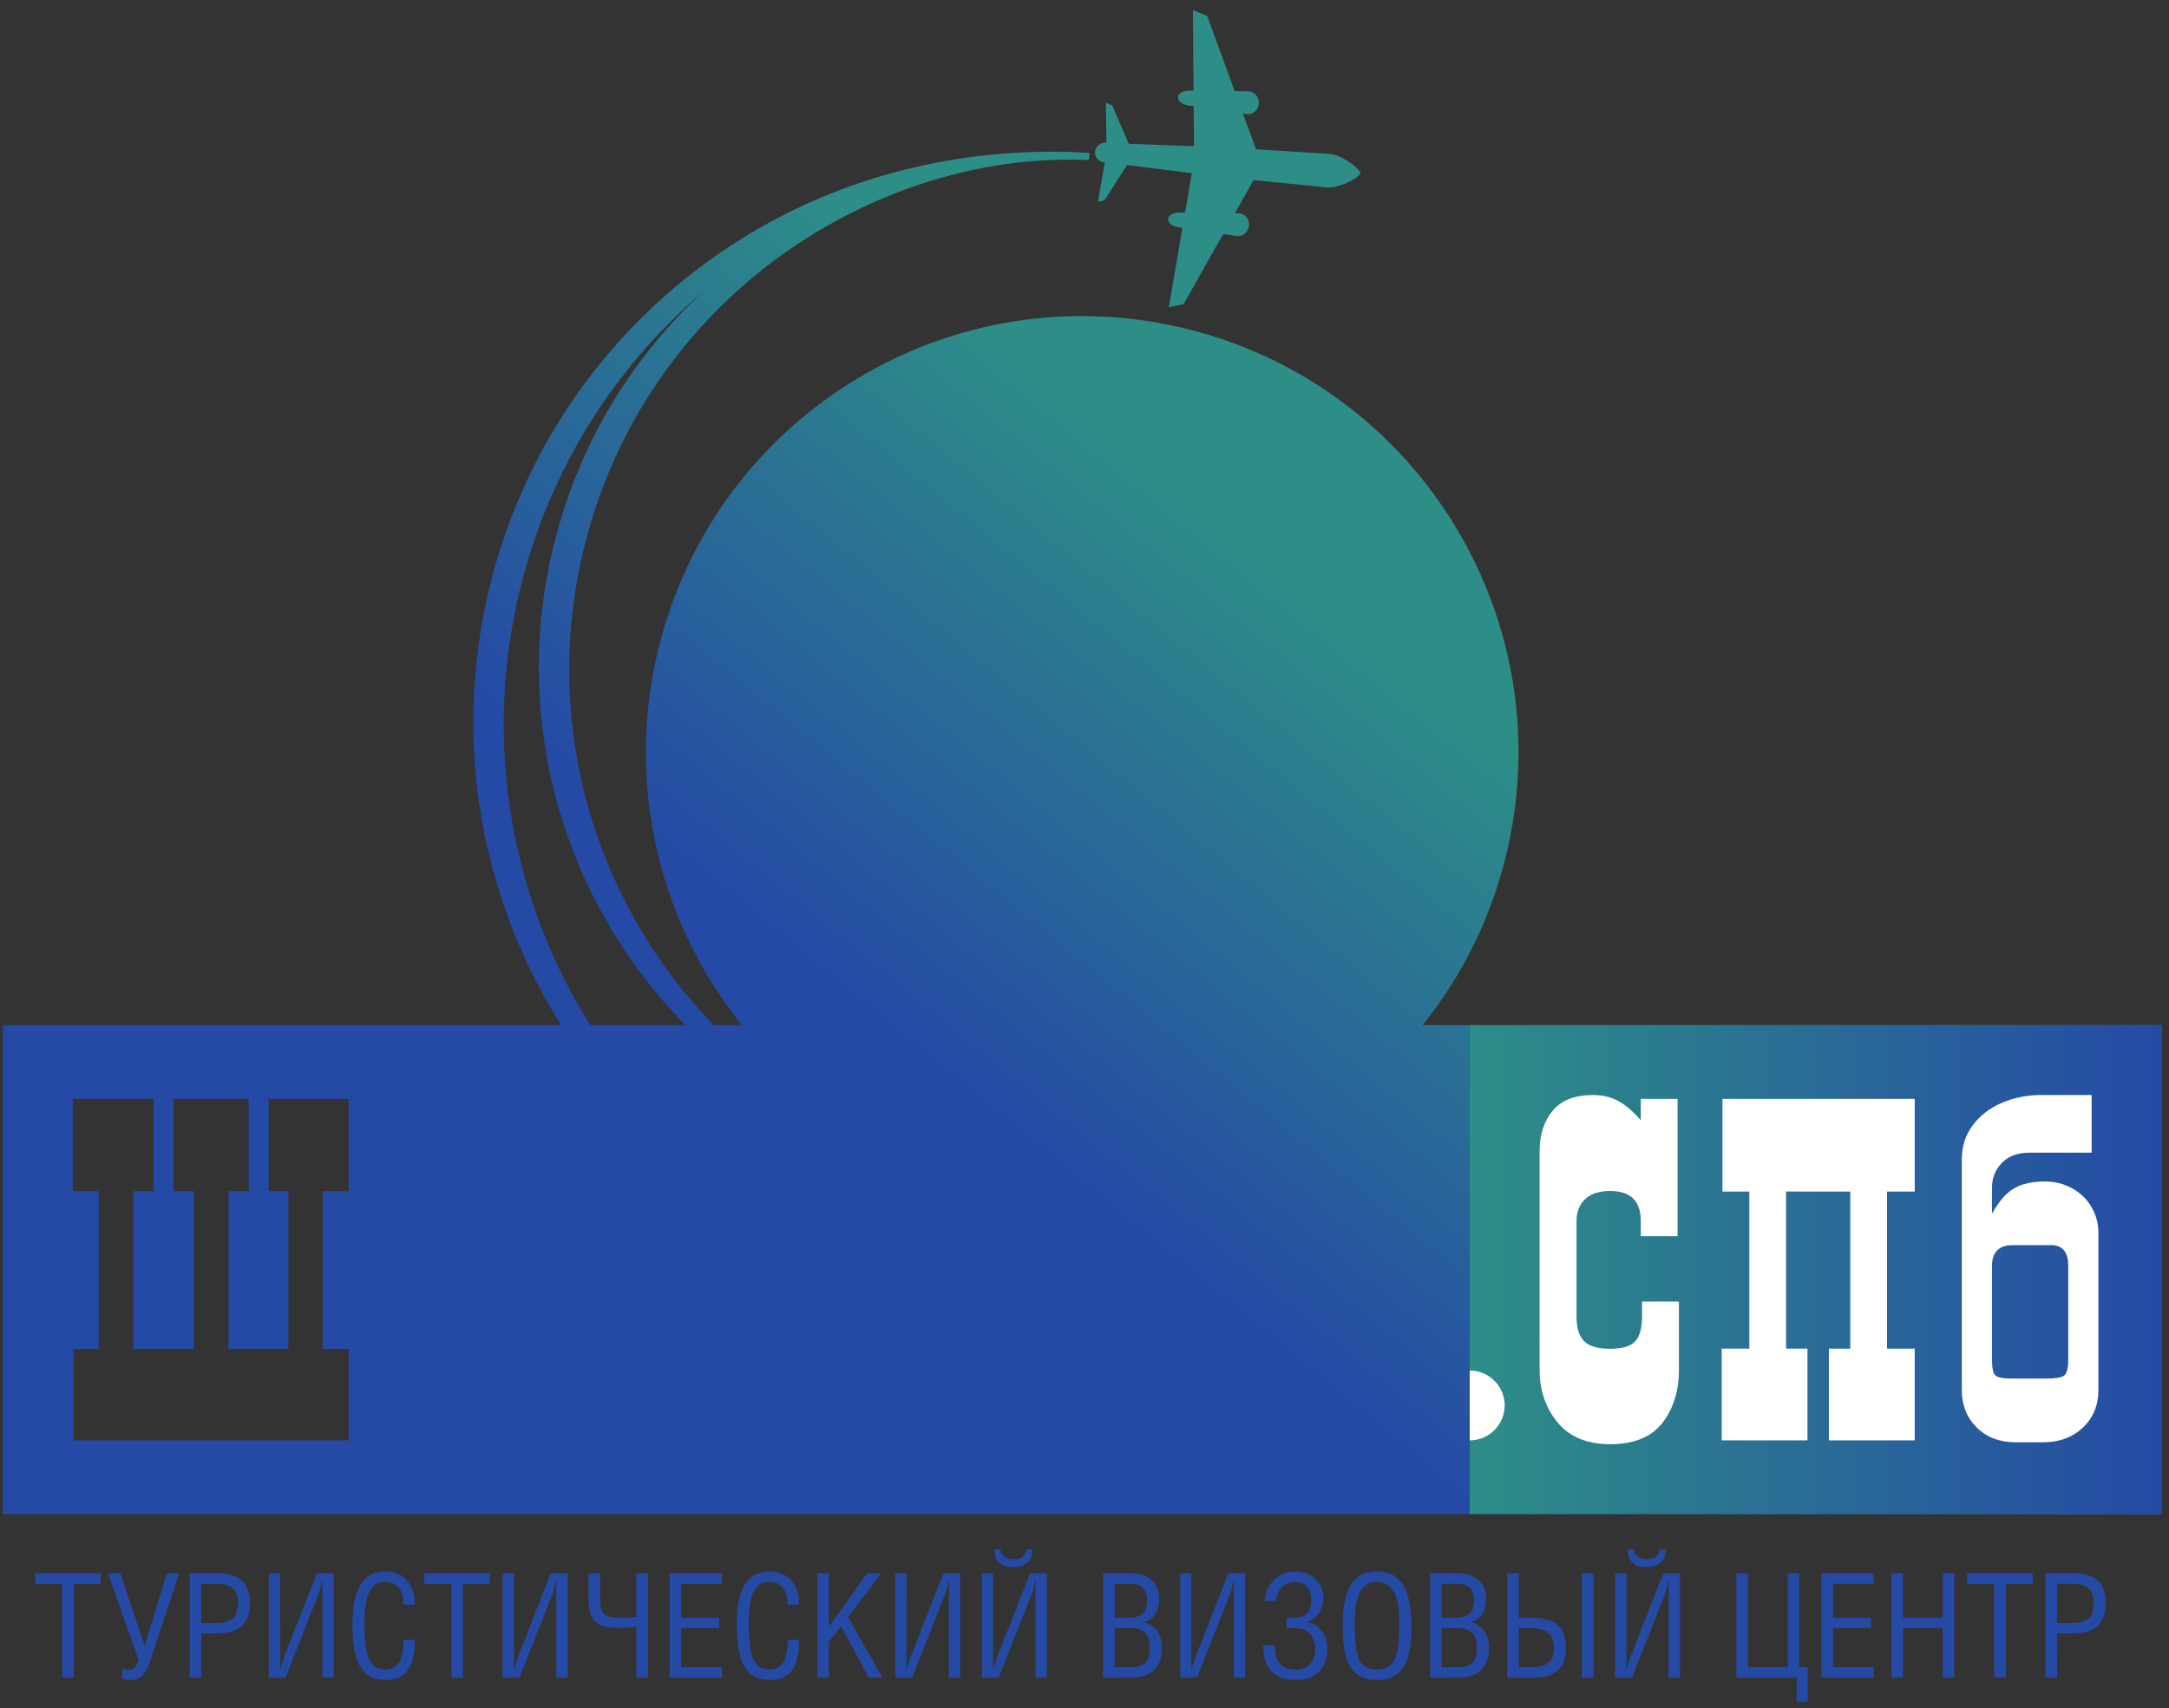 <?xml version="1.0" encoding="UTF-8"?> <svg xmlns="http://www.w3.org/2000/svg" height="326.667" width="414.667" xml:space="preserve"><rect width="100%" height="100%" fill="#333333" stroke="none"/><defs><linearGradient id="b" spreadMethod="pad" gradientTransform="matrix(10 0 0 10 -570 -900)" gradientUnits="userSpaceOnUse" y2="311.857" x2="291.321" y1="119.888" x1="133.792"><stop offset="0" style="stop-opacity:1;stop-color:#254aa5"></stop><stop offset=".341" style="stop-opacity:1;stop-color:#254aa5"></stop><stop offset=".69" style="stop-opacity:1;stop-color:#2d8d87"></stop><stop offset="1" style="stop-opacity:1;stop-color:#2d8d87"></stop></linearGradient><linearGradient id="d" spreadMethod="pad" gradientTransform="matrix(10 0 0 10 -570 -900)" gradientUnits="userSpaceOnUse" y2="153.084" x2="268.266" y1="153.084" x1="367.7"><stop offset="0" style="stop-opacity:1;stop-color:#254aa5"></stop><stop offset="1" style="stop-opacity:1;stop-color:#2d8d87"></stop></linearGradient><clipPath id="a"><path style="clip-rule:evenodd" d="m1195.88 1017.5-6.91 1.56c.66 2.94 1.76 5.15 4.78 5.09 3.45-.77 2.79-3.71 2.13-6.65zm916.78-632.152c-27.72 0-50.2 22.476-50.2 50.203 0 27.726 22.48 50.203 50.2 50.203 27.73 0 50.2-22.477 50.2-50.203 0-27.727-22.47-50.203-50.2-50.203zm-2007.129.004h395.684v131.433h-37.203v226.613h37.203v132.93H386.277v-132.93h28.211v-226.5h-85.859v226.5h28.824v132.93H249.539v-132.93h29.074v-226.5h-86.976v226.5h29.078v132.93H104.543v-132.93h37.453V516.785h-36.465zm545.852 357.703v-91.844h73.051v-44.195h-73.051v-89.774h58.023c19.461 0 29.196 8.981 29.196 26.821v36.136h50.261V385.352H564.535v131.89h37.328v225.813h-37.328v133.273h224.328V676.645H739.34v39.363c0 9.781-1.969 16.801-6.035 20.945-3.942 4.027-11.086 6.102-21.313 6.102zm289.496-91.844h86.601v91.844h-28.703v133.273h115.433V743.055H1077V517.242h37.21v-131.89H998.777v131.89h28.703v89.774h-86.601v-89.774h28.949v-131.89H853.785v131.89h37.445v225.813h-36.585v133.273h115.183V743.055h-28.949zm319.671 91.844V517.242h37.33v-131.89H1173.7v131.89h37.34v225.813h-37.34v133.273h223.6v-199.91h-49.53v39.477c0 9.894-1.97 16.914-5.91 21.058-4.06 4.027-11.21 6.102-21.56 6.102zm288.88 0v-91.844h73.05v-44.195h-73.05v-89.774h58.03c19.46 0 29.19 8.981 29.19 26.821v36.136h50.27V385.352h-224.33v131.89h37.32v225.813h-37.32v133.273h224.33V676.645h-49.53v39.363c0 9.781-1.97 16.801-6.03 20.945-3.95 4.027-11.09 6.102-21.32 6.102zm289.5-91.844h86.6v91.844h-28.7v133.273h115.43V743.055h-37.21V517.242h37.21v-131.89h-115.43v131.89h28.7v89.774h-86.6v-89.774h28.95v-131.89h-116.04v131.89h37.45v225.813h-36.59v133.273h115.18V743.055h-28.95zM985.363 982.258A736.017 736.017 0 0 0 875.945 1125c-95.226 162-128.648 360.36-77.687 556.69 36.75 141.58 112.375 262.75 212.462 355.05-123.2-105.01-216.517-247.58-260.275-416.16-56.699-218.44-19.468-439.21 86.555-619.57a820.036 820.036 0 0 1 11.371-18.752zM1565.69 2230.49l-.35-4.48c-133.79 5.79-267.41-30.53-385.01-99.67-161.89-95.16-287.471-252.08-338.377-448.2-50.91-196.13-17.484-394.38 77.723-556.33 29.656-50.45 65.262-97.36 106.124-139.552h40.59C951.324 1125.93 900.25 1318.69 943.809 1512.23c76.041 337.86 411.571 550.12 749.441 474.08 337.86-76.04 550.12-411.57 474.08-749.44-21.69-96.35-64.5-182.46-122.43-254.612H3107v-702.84H4.137v702.84h802.515a838.014 838.014 0 0 0-13.379 21.942c-106.05 180.4-143.269 401.3-86.523 619.93 56.754 218.65 196.762 393.59 377.23 499.68 139.63 82.08 306.55 123.24 482.18 112.56l-.35-4.42zm402.9-1248.232h-58.63c1.88 3.406 2.91 6.113.2 20.082-.18 1.89 3.93 12.07 4.41 16.9.21 3.65-.86 14.99.82 17.09 5.79 4.24 14.21-1.35 19.95 5.37 5.04 6.27 4.59 15.01 12.42 17.57l6.24-4.49 3.93 12.07 16.82-3.17c7.7 1.97 6.18 14.03 11.27 17.82 4.11 2.16 16.59 1.2 21.15 2.64l3.26 9.14 33.3-10.58c-2.69-9.26-6.06-5.42-7.82-10.57-2.3-7.51-1.9-5.75-5.92-12.86-13.79-20.96-29.61-40.22-45.3-58.9-3.61-4.073-9.73-11.366-16.1-18.112zm-336.5 103.632-15.49 1.02c-2.97 5.61-.64 18.65.5 26.42.75 6 9.78 5.82 8.47 21.53-.58 8.15 9.33 14.56 14.02 16.59 5.97 2.35 6.46-.84 9.2 5.95 2.07 3.85 4.01 7.11 6.53 10.25 10.04 15.01 4.7-5.99 6.52-11.34 2.27-6.06-6.39-17.68-8.55-24.6-2.88-7.37.14-7.44-4.24-10.76-4.25-2.75-3-7.97-4.77-13.13-3.05-5.48-8.88-15.27-12.19-21.93zm325.52 35.93c-7.17.39-44.45 17.41-44.24 21.07-.23 4.36 4.55 9.46 6.85 8.94 1.28.33 8.11-4.29 9.57-5.85 7.53-4.16 14.61-7.61 23.82-9.68zm71.76 23.34c.17 6.13 8.57 8.55 9.73 8.29 1.59-.97 3.33-9.38 10.85-5.52 6.94 3.99.16 6.13 14.42 2.3 6.33-1.42 7.26-5.33 10.76-8.59l-17.66-35.5c1.39 16.95 2.59 14.22-7.51 25.75-3.5 3.25-6.42 6.38-8.64 9.96-6.16 7.56-5.49 2.47-11.95 3.31zm-46.73-6.14c-12.09 10.74-.35 33.39 10.84 40.12 3.06-2.53 15.68-10.93 11.48-16.15l-.26-1.18c-2.31.52-7.48 1.69-8.95 3.25l3.88-23.08c-10.71-1.91-5.72 6.84-11.78 9.44zm44.14 21.52c.62 5.42 4.73 7.58 9.47 7.13 5.44.01 8.63-1.94 12.26-4.61-2.69-9.27-14.6-8.44-21.73-2.52zm-84.74-3.13c3.57 15.85-14.19 22.93 5.36 34.57 4.95 3.21 11.23 4.26 16.76 7.33 7.39 3.28 9.68 10.78 14.32 15.29l13.16-14.07-.39-1.76-8.31-7.38c.09-4.96-2.37-18.59-4.76-21.14-5.62-6.14-5.21-12.4-11.71-17.11l2.92-3.12c-1.85-.2-7.96-3.14-9.06-5.36zm-56.33 69.43c4.74-.45 3.32-1.36 6.07-2.6 4.91-2.34.57-.13 3.98 1.57.57-.13 4.96-4.81 5.45-8.01.54-5.67 4.57-14.6 7.1-19.49 4.74-8.47 8.46-8.07 8.39-19.16 0-8.02 3.02-16.1-2.72-22.83-6.02.12-7.09 3.45-9.3 7.03-3.68 5.15-3.82 4.56-7.63 9.12 9.04 29.42-17.02 29.12-11.34 54.37zm-51.58 23.33c-3.85-.98-3.68-2.87-6.37-4.12-2.83-1.83-6.02.12-5.94 3.19.09 3.06 2.47 5.61 4.15 7.7 1.37 3.4 1.9 5.74 2.69 9.27 2.66-4.3 5.77-9.32 5.47-16.04zm192.08-14.24c.93 4.11 1.58 15.07 6.32 14.62 6.46-.84 3.77-10.1 4.4-12.71 3.68-5.14 8.68-4.42 5.98-13.68l-.18 1.89c-4.55-1.44-17.83-4.01-20.79-6.42l1.67 10.1-9.03.19c-.14 7.43 7.12 10.12 11.63 6.01zm-847.99 229.71c6.33-1.43 13.77-.63 11.34-8.72-3.4-1.7-8.9.77-13.18.5zm50.07-11.26 10.93-2.47c-.74-6-3.13-8.55-9.46-7.12l-3.32 1.36zm787.59-194.53c-3.19 1.95-6.47 8.86-7.98 12.9-3.82 12.58 25.21 15.3 17.92-.95-2.73-6.78-7.03-7.05-9.94-11.95zm-801.69 220.53 6.77-2.15c.49-3.19-.3-6.71-4.91-5.68-3.32 1.36-3.23 4.43-1.86 7.83zm-50.16 16.22c2.04-1.69 24.74-5.57 26.34-6.55 4.83-5.4.04-2.48 8.2-9.25 4.07-3.38 3.32-9.38 4.65-11.53 12.09-2.72 21.16-5.38 20.12-18.1l-14.34.76-10.72 6.12-.4 6.25 5.26 1.9c-7.31 7.82-13.09-4.45-22.06 14.84-7.01 14.53-16.11 3.62-24.04 6.02zm50.16-16.22c-3.72-.41-2.7-1.25-7.3-.21l2.38 10.56c4.47-1.62 6.24-4.48 4.92-10.35zm-25.39 24.21c4.34-2.21 6.83-4.61 5.06-9.77l-7.04.97zm822.61-205.48c-.62 2.6-.09 4.95-.85 6.97.09 3.07-1.51 4.04-1.69 5.93-.49 3.2 5.88 7.32 8.32 7.39 8.01.66 4.56-6.58 2.8-11.74-1.77-5.15-3.27-9.13-8.58-8.55zm-809.5 201.92c9.43 1.58 5.5-10.49 4.66-11.54-2.83-1.83-9.08 2.66-4.66 11.54zm411.66-19.24c7.61-1.09 9.07-2.65 7.48-9.7-5.35 3.05-9.96 4.09-10.01 6.57-.04 2.48 1.16-.26 2.53 3.13zm458.01-122.2c-3.24 4.43-9.29-.99-8.42 5.6.49 4.82 3.89 6.52 7.61 6.92 13.28 2.57 8.63-1.94 19.95 5.38 5.66 3.66 14.69 3.48 15.97 11.83.92 4.11 2.98 24 6.44 23.23l2.87-.65c3.46-.77-.69-16.5-.91-20.15-.88-6.59-1.31-13.9-2.18-20.48-2.07-11.88-22.35-7.93-28.23-15.24-15.89 7.27-16.32-8.05-20.88-9.49l-5.41 13.55c3.27 1.12 9.47-.89 13.19-.5zm35.92 54.84c-4.38 4.69 3.22 11.62 5.68 25.25 9.08-2.66 8.24-3.7 9.4-11.98.22-4.38 2.4-13.5-.69-16.5-4.47 1.62-.36 3.78-3.28 6.9-4.52 4.1-7.39-3.27-11.11-3.67zm-612.26 210.59c-.79 4.49.65 10.95 2.29 15.52 1.63 4.57 2.25 1.96 5.84 1.77 1.86.2 2.12 1.37 3.23 3.59.83 1.05.13.59.83 1.05l8.06-1.81c-.79-3.53-2.03-6.34-2.82-9.86-.79-3.52-1.01-7.17-1.67-10.11-3.14-.53-12.75-.21-15.76-.15zm24.28 19.21c1.41 8.93 5.61 14.16 7.32 21.79 2.52 11.16 15.31 8.89 17.66 5.9l-8.18-6.79 5.58-7.43c-5.96-10.38-1.98-8.81.19-17.94 2.89-8.67-3.66-10.89 5.2-17.21l-1.02.85-11.92-20.76-28.6 4.59-.75 2.02 10.13 2.04.07 19.1c6.59-.25 10.36-2.32 12.47 7.07zm-270.32 128.7c12.39-4.03 7.72 15.53 16.18 7.45 6.69-5.2 7.04-.96 7.58-6.63.71-7.57-.8-3.53 3.46-8.8-3.13-8.55-8.5 2.53-13.81 3.1l-2.47-5.6c-7.48 1.68-11.38 3.17-10.94 10.48zm264.16-37.87c-1.15.26-15.84-3.22-7.08 3.45 2.25 1.96 4.55 1.44 6.1 2.94 3.93 4.05.17 6.14 4.33 5.82 4.03-.91 1.47-9.59 8.06-9.84 7.04-.97 11.52-2.59 17.53-2.71l.43-22.31c-3.02.07-9.56-2.16-12.7-2.69l-14.39 3.24-9.39 11.99-1.86-.2zm-246.38 81.98-6.1-10.97 1.47-1.56 13.48 14.24-.89 1.43-9.2 2.07c-8.17 14.8 9.34 36.15 19.03 38.91 6.77-2.15 5.71-6.84 4.84-13.43 4.69 2.03 18.89 8.7 15.45-6.57l18.37-1.66 5.1-12.25 13.99-5 5.33-16.62-6.76-5.88 19.84-19.28c-1.54-1.5-6.27-9.07-6.09-10.97l.31-1.3-5.31.58-2.3-7.5-11.83 11.91c-4.5-3.92 3.78-10.1 1.09-19.36-3.27-9.14-6.9-6.47-6.67-18.86-10.67 3.64-15.72 13.41-19.13 19.73-9.62 16.35-14.57 5.13-24.67 16.65 1.93 11.29 16.01 9.35 22.95 13.34 2.83 1.83 8.05 6.21 6.93 12.02-1.42 7.1-6.01.11-4.26 13.29l-30.02 11.7-.84-1.05 8.02-7.36-6.88-22.51-30.05-1.87.46-8.74c-6.55-2.23-6.46.84-12.65-5.17-3.81-3.46-5.31-7.45-10.13-10.06-4.69-2.03-7.34-5.75-11.45-7.91-2.96-2.42-3.28-1.12-5.22-4.38-3.71-8.42-2.26-1.96-4.91-5.68l4.58-14.6-1.99-.79c6.95-4.03 11.07-9.89 14.62-15.63 4.3-7.75 4.6-1.03 8.1-4.29 7-6.51.58-.12 7.75-.51l1.84-29.41c2.39 2.55 12.37 20.05 14.71 25.07l1.6-.98c-1.02.85-10.8 3.05-5.14 6.71 2.83 1.84 6.06-2.59 9.38-3.96l13.4 48.8c13.85 2.44 8.28 1.84 14.71-4.54l1.54 1.5 15.99-12.23-3.74-21.98c.89-1.44 12.09-2.72 14.39-3.24 1.55 1.5 2.43 8.09 2.38 10.57 6.2-2.02 10.07-25.1 9.67-26.86-.87-6.59-6.18-6.01-2.02-14.35 3.73-7.62 2.18-9.12 4.13-13.88l8.33-.64c1.51-4.04-3.48-20.81-5.24-25.96-2.51-11.16 3.42-14.35 7.1-19.49l-1.15.26-2.15-14.95-13.68 3.7 1.4 8.94-15.18-.29-.88 1.44 24.57 25.92c-4.07 3.39-11.59-.47-14.42-2.3-11.1-3.67-9.92 1.61-14.21 1.35l.63-10.63c-5.53-3.08-12.17-.35-13.89-7.98-1.98-8.81 8.73-6.9 10.86-13.55l-22.65-6.62 5.31 7.44c-4.88-.13-16.87-2.37-21.42-3.81-16.11-4.4-5.7-9.21-6.85-16.97l-19.82-4.79-11.61-22.06.88-1.44-8.58-.53-3.22-11.62c-12.78-5.75-17.48.24-27.91-16.54-5.96-10.38.5-11.22.46-16.76-.13-.59-4.23-18.79-4.89-21.73-9.96 4.1-9.79 10.23-8.43 21.64 1.54 9.53-14 13.02-22.01 12.36l-2.03-6.33c-9.65 2.79-11.07 9.89-19.13 11.71-5.89.7-12.52-4.59-19.82-4.8-.47-12.84-4.89-21.72-7.66-34.05-5.47-21.59 7.06-25.03 11.04-23.46l1.02-.85 9.01 15.86 20.14-4.53-12.67-26.76c7.84-5.46 20.59-5.25 19.36-16.07-1.5-12.01-8.39-18.48-7.72-31.58 6.47-.84 10.09 4.51 13.81 4.91 8.98 2.3 6.34-9.45 7.09-11.47l29.85 19.81 6.65-10.75c2.57.66 4.65 4.51 6.9 6.47 4.57-6.58 7.59-14.66 12.02-21.83l5.66 3.66 22.86-19.33c-1.01-7.17 1.25-13.24 3.34-17.41 5.89-8.73 6.59-.25 15-5.84 14.66-10.09 3.75-31.69 4.95-34.43l9.26-4.55c2.71-6.78 14.31-14.32 22.5-15.55 13.23-2.98 14.97-11.39 19.54-17.97l8.14 1.26c6.2-10.04-2.45-29.68-7.49-35.95-4.33-5.81-1.85-8.22-10.03-15.02-3.09-3-3.09-3-5.17-6.86-3.36-4.17-5.84-1.76-7.52-3.85l-17.96-50.25c-4.47 1.62-25.18-1.74-30.83-13.42-4.55-9.46.94-11.93-8.96-18.34-5.09-3.79-8.63-6.08-10.61-14.89-16.64-6.74-2.46-13.63-28.94-7.67l-.15-22.18c-2.26-1.96-19.25-4.91-23.8-6.36l-.18 1.89c-7.02-15.07-4.82-10.64-15.21-13.85 5.22-3.64 1.12-13.82-2.64-19.76-5.96-10.38-10.04-7-4.54-17.49 5.06-9.77-8.08-11.75-10.02-15.01-3.89-6.53-9.69-10.78-9.95-19.98l11.71-20.519 1.42.914c-3.49-4.765-8.98-2.297-14.61-.414-10.93 2.457-6.06 2.598-12.75 7.809-4.07 3.38-6.13 21.12-7.11 27.51-1.21 10.76-3.5 3.25.16 14.15 3.93 12.07-1.53 20.08 3.11 32.61.84 1.05 4.85 16.18 4.98 16.77l-3.81 4.56c2.6 6.2 17.65 5.9 13.44 16.72l-7.75.5c.04 5.55 10.71 39.54 16.64 44.38 8.05 6.21 2.45 21.66 8.95 34.38 3.18 6.07.3 6.72.65 10.96-.36 3.78 6.85 8.94 6.04 21.46-.36 3.79-2.5 18.46-3.83 20.61-3.99 6.45-6.64 2.73-11.61 15.57-6.35 17.46-3.95 3.97.07 19.1-6.08 10.62-16.66 9.3-10.22 32.53l10.13 2.04-10.81 11.07c1.37 3.39 4.12 2.16 3.98 9.59.82 17.09-1.48 17.61 10.01 31.06 3.09 3.01 3.62 5.36 4.68 10.05 1.71 7.63 4.38 3.33 6.01 7.9.26 1.18-.82 20.54-2.41 21.52-2.39-2.55-4.33-5.81-7.16-7.64l-16.44 20.97-1.42-.92c2.64 11.75-1.43 7.11-4.89 15.91-1.68 5.93-9.16 7.62-15.36 9.63l-3.61 16.23c-14.2 1.35-16.95 2.58-27.14 11.05-10.76 8.59-13.15 6.04-15.29 20.71-2.54 20.93 8.52 19.05-6.95 41.66-2.34 3-.5 11.22-4.79 10.95l-.73-22.04-8.86 6.31-7.32 23.85-1.99-.78c2.16 6.92 3.93 4.05 2.24 9.98-3.2 9.98.29 22.76-5.04 31.36-2.96 5.6 13.11 34.07 16.69 41.9 13.25 26.63 29.82 51.89 45.73 74.22 27.09 37.09 82.26 96.85 112.29 114.77 17.53-10.73 8.8 4.18 23.76.82l.37-11.81c6.15.47 9.77 13.85 9.23 19.52-1.38 4.63-4.08 3.38-1.03 8.87 6.36 12.14 8.41 2.42 14.21-1.35 3.63-2.67 2.22-3.59 3.59-8.21 2.58-7.37 6.79-10.17 9.18-15.64zm697.83-523.49c2.88-.64 4.92-2.34 6.51-3.31-.52-2.35-2.47-5.61-4.15-7.7-1.81-2.68-2.65-3.73-5.79-4.25-4.18-21.27-9.47-44.76-30.85-43.03 2.65 11.74-1.99 7.24-6.56 13.81-1.33 2.15-3.82 12.59-5.99 13.69-4.56-1.44-6.76-13.9-6.66-18.86.09-4.95 4.52-12.12 6.3-14.99 2.34-2.99 6.71-29.27 5.39-35.14-6.24 4.49-22.16 27.81-21.28 34.4 2.11 9.39-4.05 16.95 2.72 22.83 6.63 5.29.6 13.44-3.21 18l4.19 13.24c-2.08 4.17-10.67 3.64-14.88 6.43-5.09 4.24.97 9.66 2.34 13.05l-1.28-.33-5.03 23.34c-11.78 1.42-18.81-5.64-25.88-10.21-2.13-1.38-3.67-2.88-4.91-5.68-4.02-7.12-.26-1.18-5.35-4.97-8.76-6.67-5.23 3.65-8.26-9.86l-5.89.7-17.88-39.15c-1.86-.2-10.23 2.92-12.4 4.02l.13.59c-1.24 5.22 4.37 11.35 1.31 21.92-3.46 8.79-4.39 4.68-5.2 17.2-.27 6.85-1.25 13.24-3.07 18.59-.8 4.5.51 18.39-.25 20.41-1.77 2.86-8.54 5.01-9.74 7.74l4.2 5.22c-10.59 6.71.43 7.31-22.5 15.56l-3.55 5.73-17.83-4.01c.53 2.35-2.05 9.72-2.54 12.91-19.83 3.23-11.17 22.88-19.55 34.01l-8.54-3.01 5.81-11.79 4.14-21.91 15 2.18c.72-7.57-1.85-8.22.55-13.7 1.64-3.45 3.55-5.73 5.32-8.6 3.72-7.62-6.28-9.07-8.66-19.64l-22.2-7.34-3.63-5.35-41.63-10.38c-4.7 6-4.84 13.43-5.16 22.76-.15 15.45-10.17 30.04-13.85 43.21-1.25 5.22 2.36 18.59-3.88 23.08-6.06-5.42-2.59-22.24-.24-25.24 9.13-13.16-1.67-10.11 4.45-23.2 4.79-10.96-.65-10.97 6.31-23.02 6.96-12.05 5.68-12.38 5.78-25.36l32.35 1.36c10.59-14.72-19.56-41.25-26.28-49.61-9.54-10.19-9.24-11.49-20.87-17.51-12.34-6.47-9.41-9.6-17.64-21.94-8.74-14.69-5.73-14.75-8.99-31.91-1.67-10.1-5.37-26.55-9.65-34.84-2.74-6.78-25.36-7.86-34.08-46.62l-12.12-2.82c-1.14-7.76-2.87-7.37-4.9-13.7-3.84-9.01-.92-4.11-8-8.69-9.9-6.41-8.26-9.86-15.42-17.5-1.69-2.09-39.91-10.76-47.39-9.08-2.68 12.33-3.03 16.11-3.45 30.39-.9 17.47-4.78 10.95-.03 32.08 2.25 9.98.29 22.77-2.73 30.85-5.51 18.51-5.85 6.25 2.18 28.5 5.87 15.34 8.04 14.23 9.57 31.78.04 5.54.52 10.37-.72 15.58-1.12 5.81 2.24 9.98 1.53 17.55-.19 9.91-7.37 18.31-4.42 28.75 2.74 6.79 12.86 24.87 10.86 32.11-6.11 5.07-8.81-4.19-14.61-.42-18.11 10.86-15.4 4.09-15.77 15.89-5.67 4.36-11.24-4.26-13.76-7.39-9.34 1.48-28.28 3.28-33.95 7.64-4.52 4.1-14.93 16.93-15.2 23.78-.82 12.52-7.02 22.55-7.43 28.81-.36 3.78 6.56 31.84 8.02 38.3 5.41 24.07 4.45 14.41 14.17 30.73 12.24 19.46.52 10.38 19.49 22.15 11.33 7.32 10.21 13.12 16.39 27.15 6.45 15.21 9.91 6.41 21.98 19.73l9.35-9.51c6.89 6.47 21.55 4.41 32.92 1.23 6.91-1.55 27.13 5 32.97-1.25l1.03-.85-5.31-7.44c4-14.47-2.02-14.35 10.21-24.51 3.63-2.66 7.84-5.46 11.47-8.13 3.5-3.25 6.16-7.55 9.21-10.09l9.69 10.77c5.26 1.9 37.18-12.07 42.41-15.71 8.99-5.73 9.39-3.96 13.63 6.8 2.6 6.2 10.21 13.13 7.63 20.5-6.95 4.02-4.73-7.58-9.29-9.02-8.98-2.3-1.86 7.82-2.35 11.02-3.19 1.95-38.94-9.13-22.83 32.9l-6.77 2.14-6.52-26.3-12.27 4.61c-.14 7.44 4.77 13.12 2.06 19.9-1.82 5.34-1.78 10.89-3.73 15.65-1.34 2.14-14.95 24.95-15.97 25.8-11-16.65 19.42-26.58 14.03-37.09l-6.56 5.79-1.68-2.09 2.97-5.6c-1.76-5.15-9.87-.87-12.77-13.78l-8.51 10.55c2.25 1.96 3.85.99 10.31.15l-.31 1.3c9.73 8.3-10.37 18.38-11.84 19.94l-3.55 13.75c-5.09-3.79 3.57-29.79-12.68-26.76l6.7 32.43 1.72-.39c-5.31.58-8.27-1.84-11.86-1.65-6.46.84-5.4 5.54-11.24 3.76-1.99-.78-10.84-10.51-16.5-14.17l2.18-1.11-16.97-27.03c-15.37 9.63-9.21 2.07-16.56 4.35-4.6 1.03-3.41 6.32-14.61 7.6l1.15-.25-1.08 19.36c1.81 2.68 4.6-1.03 6.41 9.67 1.05 4.69.82 9.06 2.59 14.22l29.62-5.43c13.22 5.04 1.22 18.84 2.8 25.89l-12.27 4.61c-1.99 7.24 9.91 6.41 13.19 7.52 10.92 5.57 1.23 2.81 15.53 4.53l11.67 11.56 5.13 1.31c2.24 18.01 21.46 9.36 24.68 12.95l-1.29 7.7 9.5 12.66-13.46 7.35 3.52 18.33c-.01 8.02-3.55 5.74 1.05 12.72 8.35 12.93 5.91 12.86 19.9 15.88l1.98 8.81 5.36-3.05c4.24 2.74 10.25 10.64 13.43 16.71 4.16 7.7 9.73 8.3 15.96 11.83 5.54 3.07 10.58 9.34 18.32 8.83 5.31-.58 11.06 6.15 17.47 7.79 6.55 2.23 18.11-2.84 21.08-8.44 1.2-2.74 1.29-7.7 3.9-9.52 2.48-2.41 5.49-2.47 8.29-6.18 3.37-3.84 1.24-5.22 7.44-7.23 3.19-1.95 5.93-3.19 8.99-5.72 6.69-5.21 8.77-9.38 4.67-19.56 11.55-5.07 13.58 9.28 15.56 18.09l10.67-3.64-2.91-12.91c6.33-1.43 18.05 7.66 23.31 9.55 7.7 1.97 25.95-8.3 31.74-4.05l-7.67 11.59 2.13 1.38c11.95-3.31 18.02-13.93 27.48-6.81 1.55 1.51 20.04 16.47 20.04 16.47 10.31.15 4.61-9.06 10.1-11.53l.88-1.43 8.89 7.25-.87-14.61 2.88-.65 6.19 14.04 15.58-14c2.83 9.85-13.24 11-4.8 18.97l12.8-2.26 4.42 8.88 41.1 8.02c.18-1.89 1.43-7.11 2.89-8.67l13.62 6.8.76-2.02c2.51 11.16 11.21 20.3 15.04 7.72 2.44-7.95 16.78-8.71 25.36-8.18 0 0 7.14-13.94 7.01-14.53 2.58-7.36-4.99-8.75-6.89-14.49 8.77-1.35 8.64-1.94 14.17-6.89 4.08-3.38 8.06-1.81 14.3-6.3 12.36-9.57 10.9-8 17.42-19.34 30.55-55 43.95-81.45 62.96-147.42-2.39-2.55-14.16-9.15-7.6-14.95l.31-1.3 10.71 1.9c4.89-15.9 4.98-20.85 2.61-39.44-3.17-22.12-8.39-18.47-19.57-33.23-6.28-9.08-3.58-7.83-13.84-10.46-7.12-2.1-9.69-2.75-12.38-12.02-3.48-12.79-1.78-34.76-13.28-40.19-9.12 5.14-6.21 10.03-5.24 19.68-.32 1.31-8.21 17.27-8.79 17.4-10.62 1.16 2.37-19.04-12.01-15.8-.88-6.58-9.11-10.9-2.51-19.18 4.26-5.27 1.03-8.86 5.06-17.79-5.61-6.14-5.82-9.79-7.94-19.19-4.98-16.77-7.47-6.34-11.49-13.45-3.89-6.53-18.87-24.75-23.3-25.6-9.2 2.07-18.28 4.73-21.55-4.41zm-183.93 415.86c-4.65 3.51-17.32 14.38-12.99 20.19 4.91 5.68 6.55 2.23 9.1 10.91 2.61 6.2 5.62 6.14 8.85 9.73 5.87 7.31-1.7 5.93 9.86 8.89 4.42.85 9.42 1.57 13.85 2.43 5.57.6 9.15.4 14.73 1 9.6-.31-1.95 4.76 14.16 1.13-6.22-19.57-16.89-7.92-26.28-11.98-4.82-2.61-7.64-4.44-12.47-7.06-1.99-.78-15.26-3.35-17.25-4.13l4.67-27.58zm136.87 57.41c1.36 11.41 1.44 14.48 12.64 13.19 7.75-.51 15.27-4.67 19.09-9.22 5.71-6.85-.92-12.14-9.55-10.2-7.93 2.4-13.29 5.46-22.18 6.23zm-101.12 36.95c-1.86-.2-3.59.18-6.16-.47-1.28-.33-3.4-1.7-5.26-1.9-4.87-.14-7.09 3.44-3.73 7.62 4.47 6.4 17.08 6.03 15.15-5.25zm-193.11 15.08-.32 1.3c-2.97 5.6 6.72 8.36.43 15.33-4.52 4.1-7 6.51-1.7 13.95 9.46 15.15 18.25-10.27 20.42-11.38.97 1.63.72 22.04 11.14 9.22 6.74-7.69-8.4-10.45 6.17-15.58 8.37-3.12 21.84-18.49 17.25-33.49-14.91.89-12.75 7.8-18.34 15.23l-10.6-22.91-7.79 2.99-1.24 5.21-11.34 8.72 15.16 16.33-1.33 2.15zm68.19 7.47c-7.48 1.69-13.28 5.46-19.09 9.24-6.24 4.49-12 5.78-8.47 16.09l46.58-16.03c-1.41-8.94-10.39-11.24-19.02-9.3zm-398.68 52.72c5.48 5.55 57.37 26.57 70.6 31.61 12.38 4 24.77 7.99 37.74 11.86 9.82 3.35 15.67-2.91 7.17-8.4-3.54-2.29-16.46-.61-21.9-.62l-1.67-10.11-37.04-11.41-17.23-20.18-12.09 2.72-.4-1.76 7.36-2.27-2.16-6.92c-6.55-2.22-4.34 2.21-9.12-2.88-2.39-2.55-4.51-3.92-8.67-3.6-7.75.51-15.01 5.84-22.49 7.53-4.61 1.03-5.18 1.16-6.43 6.38 5.14 1.31 5.49 5.55 10.71 1.91 5.36-3.06 7.66-3.58 14.13-4.42l.84 1.05zm222 32.7c6.9-1.55 16.15 1.92 19.17-6.17 8.49 5.49 10.93-2.46 20.14-4.53 7.61-1.09 17.13-4.47 17.41-11.32-7.87-8.1-20.05-.42-21.86-11.12 6.65-2.73 13.54 3.74 22.49.49 3.89-1.49 3.23-4.43 5.45-8.01 3.24-4.43 6.64-2.73 8.99-5.73l-1.59-7.04c-12.87-.81-8.9 8.79-27.88-2.98l.51-11.22-12.26-3.41c6.24-4.49 12.31-7.09 11.61-15.57l-17.08 2c-1-15.2.92-33.52-14.84-33.68l1.96-12.78-8.41 5.6-1.42-.91 4.66-11.54-1.42-.92c-6.94-3.99-15.41 12.11-21.87 12.94l-5.66-3.66 15.63-8.45c2.84-6.19-26.31-17.52-31.58-19.42-8.09-3.73-9.82-3.34-17.47-7.79-1.42-.91-18.37 1.67-19.52 1.93l-31.33-47.86-2.3.52-4.22 10.82-14.38 3.24c-2.5 10.43-1.17 16.3.9 28.17 3.78 19.51-1.48 17.61-2.07 25.76l-1.46 1.56 21.76 16.08-13.21 16.55c2.26 1.96 8.46-.06 11.46-.11 1.68 2.09 1.77 5.15 1.72 7.62l-12.12-2.82 3.63 34.97-21.87 12.94.39 1.76-5.79-4.25c-5.89.71-16.7 11.78-13.78 16.67 2.39 2.55 15.93-1.73 19.39-2.51 7.48-1.68 8.7 9.15-6.82 4.62-2.04 1.7-.23 4.37-4.84 5.41-4.6 1.03-4.24-2.75-6.68-2.82l-7 6.52c7.96 11.16 9.43 1.57 18.54 4.46 4.69 2.02 17.75.94 19.07 6.81l-7.13 5.92c2.65 3.72 11.99 2.24 18.41 3.88 5.13 1.31 9.82 3.34 15.53 4.53 17.52 5.31 18.45 1.4 37.44-2.88l15.1-2.78c-.23 4.37-1.26 13.23.82 17.09z"></path></clipPath><clipPath id="c"><path style="clip-rule:evenodd" d="M3107 982.258h-994.34v-702.84H3107z"></path></clipPath></defs><path style="fill:#2d8d87;fill-opacity:1;fill-rule:evenodd;stroke:none" d="M1574.04 2237.98c.64 7.84 7.56 13.46 15.38 13.07l.97-.05-.71 57.36 9.13-3.7 23.73-55.27 93.76-3.38-.46 57.41-7.25 1.09c-21.37 3.21-19.89 21.6 1.73 21.33l5.34-.07-.94 115.94 20.42-8.28 39.75-108.4 19.58-.24c9.05-.11 15.8-8.71 15.07-17.73-.73-9.02-8.79-16.42-17.73-15.07l-5.08.76 18.78-51.21 105.23-6.61c17.71-1.11 42.3-19.8 45.15-27.91-4.12-7.54-31.4-22.02-49.05-20.27l-104.93 10.43-26.78-47.52 5.14-.06c9.05-.11 15.8-8.71 15.07-17.73-.73-9.02-8.78-16.42-17.73-15.07l-19.36 2.91-56.69-100.58-21.49-4.88 19.6 114.27-5.28.8c-21.37 3.21-19.88 21.59 1.74 21.32l7.32-.09 9.7 56.58-93.09 11.77-32.31-50.72-9.61-2.19 9.94 56.5-.96.11c-7.79.87-13.71 7.54-13.08 15.38" transform="matrix(.133 0 0 -.133 0 326.667)"></path><g clip-path="url(#a)" transform="matrix(.133 0 0 -.133 0 326.667)"><path style="fill:url(#b);fill-opacity:1;fill-rule:nonzero;stroke:none" d="m1195.88 1017.5-6.91 1.56c.66 2.94 1.76 5.15 4.78 5.09 3.45-.77 2.79-3.71 2.13-6.65zm916.78-632.152c-27.72 0-50.2 22.476-50.2 50.203 0 27.726 22.48 50.203 50.2 50.203 27.73 0 50.2-22.477 50.2-50.203 0-27.727-22.47-50.203-50.2-50.203zm-2007.129.004h395.684v131.433h-37.203v226.613h37.203v132.93H386.277v-132.93h28.211v-226.5h-85.859v226.5h28.824v132.93H249.539v-132.93h29.074v-226.5h-86.976v226.5h29.078v132.93H104.543v-132.93h37.453V516.785h-36.465zm545.852 357.703v-91.844h73.051v-44.195h-73.051v-89.774h58.023c19.461 0 29.196 8.981 29.196 26.821v36.136h50.261V385.352H564.535v131.89h37.328v225.813h-37.328v133.273h224.328V676.645H739.34v39.363c0 9.781-1.969 16.801-6.035 20.945-3.942 4.027-11.086 6.102-21.313 6.102zm289.496-91.844h86.601v91.844h-28.703v133.273h115.433V743.055H1077V517.242h37.21v-131.89H998.777v131.89h28.703v89.774h-86.601v-89.774h28.949v-131.89H853.785v131.89h37.445v225.813h-36.585v133.273h115.183V743.055h-28.949zm319.671 91.844V517.242h37.33v-131.89H1173.7v131.89h37.34v225.813h-37.34v133.273h223.6v-199.91h-49.53v39.477c0 9.894-1.97 16.914-5.91 21.058-4.06 4.027-11.21 6.102-21.56 6.102zm288.88 0v-91.844h73.05v-44.195h-73.05v-89.774h58.03c19.46 0 29.19 8.981 29.19 26.821v36.136h50.27V385.352h-224.33v131.89h37.32v225.813h-37.32v133.273h224.33V676.645h-49.53v39.363c0 9.781-1.97 16.801-6.03 20.945-3.95 4.027-11.09 6.102-21.32 6.102zm289.5-91.844h86.6v91.844h-28.7v133.273h115.43V743.055h-37.21V517.242h37.21v-131.89h-115.43v131.89h28.7v89.774h-86.6v-89.774h28.95v-131.89h-116.04v131.89h37.45v225.813h-36.59v133.273h115.18V743.055h-28.95zM985.363 982.258A736.017 736.017 0 0 0 875.945 1125c-95.226 162-128.648 360.36-77.687 556.69 36.75 141.58 112.375 262.75 212.462 355.05-123.2-105.01-216.517-247.58-260.275-416.16-56.699-218.44-19.468-439.21 86.555-619.57a820.036 820.036 0 0 1 11.371-18.752zM1565.69 2230.49l-.35-4.48c-133.79 5.79-267.41-30.53-385.01-99.67-161.89-95.16-287.471-252.08-338.377-448.2-50.91-196.13-17.484-394.38 77.723-556.33 29.656-50.45 65.262-97.36 106.124-139.552h40.59C951.324 1125.93 900.25 1318.69 943.809 1512.23c76.041 337.86 411.571 550.12 749.441 474.08 337.86-76.04 550.12-411.57 474.08-749.44-21.69-96.35-64.5-182.46-122.43-254.612H3107v-702.84H4.137v702.84h802.515a838.014 838.014 0 0 0-13.379 21.942c-106.05 180.4-143.269 401.3-86.523 619.93 56.754 218.65 196.762 393.59 377.23 499.68 139.63 82.08 306.55 123.24 482.18 112.56l-.35-4.42zm402.9-1248.232h-58.63c1.88 3.406 2.91 6.113.2 20.082-.18 1.89 3.93 12.07 4.41 16.9.21 3.65-.86 14.99.82 17.09 5.79 4.24 14.21-1.35 19.95 5.37 5.04 6.27 4.59 15.01 12.42 17.57l6.24-4.49 3.93 12.07 16.82-3.17c7.7 1.97 6.18 14.03 11.27 17.82 4.11 2.16 16.59 1.2 21.15 2.64l3.26 9.14 33.3-10.58c-2.69-9.26-6.06-5.42-7.82-10.57-2.3-7.51-1.9-5.75-5.92-12.86-13.79-20.96-29.61-40.22-45.3-58.9-3.61-4.073-9.73-11.366-16.1-18.112zm-336.5 103.632-15.49 1.02c-2.97 5.61-.64 18.65.5 26.42.75 6 9.78 5.82 8.47 21.53-.58 8.15 9.33 14.56 14.02 16.59 5.97 2.35 6.46-.84 9.2 5.95 2.07 3.85 4.01 7.11 6.53 10.25 10.04 15.01 4.7-5.99 6.52-11.34 2.27-6.06-6.39-17.68-8.55-24.6-2.88-7.37.14-7.44-4.24-10.76-4.25-2.75-3-7.97-4.77-13.13-3.05-5.48-8.88-15.27-12.19-21.93zm325.52 35.93c-7.17.39-44.45 17.41-44.24 21.07-.23 4.36 4.55 9.46 6.85 8.94 1.28.33 8.11-4.29 9.57-5.85 7.53-4.16 14.61-7.61 23.82-9.68zm71.76 23.34c.17 6.13 8.57 8.55 9.73 8.29 1.59-.97 3.33-9.38 10.85-5.52 6.94 3.99.16 6.13 14.42 2.3 6.33-1.42 7.26-5.33 10.76-8.59l-17.66-35.5c1.39 16.95 2.59 14.22-7.51 25.75-3.5 3.25-6.42 6.38-8.64 9.96-6.16 7.56-5.49 2.47-11.95 3.31zm-46.73-6.14c-12.09 10.74-.35 33.39 10.84 40.12 3.06-2.53 15.68-10.93 11.48-16.15l-.26-1.18c-2.31.52-7.48 1.69-8.95 3.25l3.88-23.08c-10.71-1.91-5.72 6.84-11.78 9.44zm44.14 21.52c.62 5.42 4.73 7.58 9.47 7.13 5.44.01 8.63-1.94 12.26-4.61-2.69-9.27-14.6-8.44-21.73-2.52zm-84.74-3.13c3.57 15.85-14.19 22.93 5.36 34.57 4.95 3.21 11.23 4.26 16.76 7.33 7.39 3.28 9.68 10.78 14.32 15.29l13.16-14.07-.39-1.76-8.31-7.38c.09-4.96-2.37-18.59-4.76-21.14-5.62-6.14-5.21-12.4-11.71-17.11l2.92-3.12c-1.85-.2-7.96-3.14-9.06-5.36zm-56.33 69.43c4.74-.45 3.32-1.36 6.07-2.6 4.91-2.34.57-.13 3.98 1.57.57-.13 4.96-4.81 5.45-8.01.54-5.67 4.57-14.6 7.1-19.49 4.74-8.47 8.46-8.07 8.39-19.16 0-8.02 3.02-16.1-2.72-22.83-6.02.12-7.09 3.45-9.3 7.03-3.68 5.15-3.82 4.56-7.63 9.12 9.04 29.42-17.02 29.12-11.34 54.37zm-51.58 23.33c-3.85-.98-3.68-2.87-6.37-4.12-2.83-1.83-6.02.12-5.94 3.19.09 3.06 2.47 5.61 4.15 7.7 1.37 3.4 1.9 5.74 2.69 9.27 2.66-4.3 5.77-9.32 5.47-16.04zm192.08-14.24c.93 4.11 1.58 15.07 6.32 14.62 6.46-.84 3.77-10.1 4.4-12.71 3.68-5.14 8.68-4.42 5.98-13.68l-.18 1.89c-4.55-1.44-17.83-4.01-20.79-6.42l1.67 10.1-9.03.19c-.14 7.43 7.12 10.12 11.63 6.01zm-847.99 229.71c6.33-1.43 13.77-.63 11.34-8.72-3.4-1.7-8.9.77-13.18.5zm50.07-11.26 10.93-2.47c-.74-6-3.13-8.55-9.46-7.12l-3.32 1.36zm787.59-194.53c-3.19 1.95-6.47 8.86-7.98 12.9-3.82 12.58 25.21 15.3 17.92-.95-2.73-6.78-7.03-7.05-9.94-11.95zm-801.69 220.53 6.77-2.15c.49-3.19-.3-6.71-4.91-5.68-3.32 1.36-3.23 4.43-1.86 7.83zm-50.16 16.22c2.04-1.69 24.74-5.57 26.34-6.55 4.83-5.4.04-2.48 8.2-9.25 4.07-3.38 3.32-9.38 4.65-11.53 12.09-2.72 21.16-5.38 20.12-18.1l-14.34.76-10.72 6.12-.4 6.25 5.26 1.9c-7.31 7.82-13.09-4.45-22.06 14.84-7.01 14.53-16.11 3.62-24.04 6.02zm50.16-16.22c-3.72-.41-2.7-1.25-7.3-.21l2.38 10.56c4.47-1.62 6.24-4.48 4.92-10.35zm-25.39 24.21c4.34-2.21 6.83-4.61 5.06-9.77l-7.04.97zm822.61-205.48c-.62 2.6-.09 4.95-.85 6.97.09 3.07-1.51 4.04-1.69 5.93-.49 3.2 5.88 7.32 8.32 7.39 8.01.66 4.56-6.58 2.8-11.74-1.77-5.15-3.27-9.13-8.58-8.55zm-809.5 201.92c9.43 1.58 5.5-10.49 4.66-11.54-2.83-1.83-9.08 2.66-4.66 11.54zm411.66-19.24c7.61-1.09 9.07-2.65 7.48-9.7-5.35 3.05-9.96 4.09-10.01 6.57-.04 2.48 1.16-.26 2.53 3.13zm458.01-122.2c-3.24 4.43-9.29-.99-8.42 5.6.49 4.82 3.89 6.52 7.61 6.92 13.28 2.57 8.63-1.94 19.95 5.38 5.66 3.66 14.69 3.48 15.97 11.83.92 4.11 2.98 24 6.44 23.23l2.87-.65c3.46-.77-.69-16.5-.91-20.15-.88-6.59-1.31-13.9-2.18-20.48-2.07-11.88-22.35-7.93-28.23-15.24-15.89 7.27-16.32-8.05-20.88-9.49l-5.41 13.55c3.27 1.12 9.47-.89 13.19-.5zm35.92 54.84c-4.38 4.69 3.22 11.62 5.68 25.25 9.08-2.66 8.24-3.7 9.4-11.98.22-4.38 2.4-13.5-.69-16.5-4.47 1.62-.36 3.78-3.28 6.9-4.52 4.1-7.39-3.27-11.11-3.67zm-612.26 210.59c-.79 4.49.65 10.95 2.29 15.52 1.63 4.57 2.25 1.96 5.84 1.77 1.86.2 2.12 1.37 3.23 3.59.83 1.05.13.59.83 1.05l8.06-1.81c-.79-3.53-2.03-6.34-2.82-9.86-.79-3.52-1.01-7.17-1.67-10.11-3.14-.53-12.75-.21-15.76-.15zm24.28 19.21c1.41 8.93 5.61 14.16 7.32 21.79 2.52 11.16 15.31 8.89 17.66 5.9l-8.18-6.79 5.58-7.43c-5.96-10.38-1.98-8.81.19-17.94 2.89-8.67-3.66-10.89 5.2-17.21l-1.02.85-11.92-20.76-28.6 4.59-.75 2.02 10.13 2.04.07 19.1c6.59-.25 10.36-2.32 12.47 7.07zm-270.32 128.7c12.39-4.03 7.72 15.53 16.18 7.45 6.69-5.2 7.04-.96 7.58-6.63.71-7.57-.8-3.53 3.46-8.8-3.13-8.55-8.5 2.53-13.81 3.1l-2.47-5.6c-7.48 1.68-11.38 3.17-10.94 10.48zm264.16-37.87c-1.15.26-15.84-3.22-7.08 3.45 2.25 1.96 4.55 1.44 6.1 2.94 3.93 4.05.17 6.14 4.33 5.82 4.03-.91 1.47-9.59 8.06-9.84 7.04-.97 11.52-2.59 17.53-2.71l.43-22.31c-3.02.07-9.56-2.16-12.7-2.69l-14.39 3.24-9.39 11.99-1.86-.2zm-246.38 81.98-6.1-10.97 1.47-1.56 13.48 14.24-.89 1.43-9.2 2.07c-8.17 14.8 9.34 36.15 19.03 38.91 6.77-2.15 5.71-6.84 4.84-13.43 4.69 2.03 18.89 8.7 15.45-6.57l18.37-1.66 5.1-12.25 13.99-5 5.33-16.62-6.76-5.88 19.84-19.28c-1.54-1.5-6.27-9.07-6.09-10.97l.31-1.3-5.31.58-2.3-7.5-11.83 11.91c-4.5-3.92 3.78-10.1 1.09-19.36-3.27-9.14-6.9-6.47-6.67-18.86-10.67 3.64-15.72 13.41-19.13 19.73-9.62 16.35-14.57 5.13-24.67 16.65 1.93 11.29 16.01 9.35 22.95 13.34 2.83 1.83 8.05 6.21 6.93 12.02-1.42 7.1-6.01.11-4.26 13.29l-30.02 11.7-.84-1.05 8.02-7.36-6.88-22.51-30.05-1.87.46-8.74c-6.55-2.23-6.46.84-12.65-5.17-3.81-3.46-5.31-7.45-10.13-10.06-4.69-2.03-7.34-5.75-11.45-7.91-2.96-2.42-3.28-1.12-5.22-4.38-3.71-8.42-2.26-1.96-4.91-5.68l4.58-14.6-1.99-.79c6.95-4.03 11.07-9.89 14.62-15.63 4.3-7.75 4.6-1.03 8.1-4.29 7-6.51.58-.12 7.75-.51l1.84-29.41c2.39 2.55 12.37 20.05 14.71 25.07l1.6-.98c-1.02.85-10.8 3.05-5.14 6.71 2.83 1.84 6.06-2.59 9.38-3.96l13.4 48.8c13.85 2.44 8.28 1.84 14.71-4.54l1.54 1.5 15.99-12.23-3.74-21.98c.89-1.44 12.09-2.72 14.39-3.24 1.55 1.5 2.43 8.09 2.38 10.57 6.2-2.02 10.07-25.1 9.67-26.86-.87-6.59-6.18-6.01-2.02-14.35 3.73-7.62 2.18-9.12 4.13-13.88l8.33-.64c1.51-4.04-3.48-20.81-5.24-25.96-2.51-11.16 3.42-14.35 7.1-19.49l-1.15.26-2.15-14.95-13.68 3.7 1.4 8.94-15.18-.29-.88 1.44 24.57 25.92c-4.07 3.39-11.59-.47-14.42-2.3-11.1-3.67-9.92 1.61-14.21 1.35l.63-10.63c-5.53-3.08-12.17-.35-13.89-7.98-1.98-8.81 8.73-6.9 10.86-13.55l-22.65-6.62 5.31 7.44c-4.88-.13-16.87-2.37-21.42-3.81-16.11-4.4-5.7-9.21-6.85-16.97l-19.82-4.79-11.61-22.06.88-1.44-8.58-.53-3.22-11.62c-12.78-5.75-17.48.24-27.91-16.54-5.96-10.38.5-11.22.46-16.76-.13-.59-4.23-18.79-4.89-21.73-9.96 4.1-9.79 10.23-8.43 21.64 1.54 9.53-14 13.02-22.01 12.36l-2.03-6.33c-9.65 2.79-11.07 9.89-19.13 11.71-5.89.7-12.52-4.59-19.82-4.8-.47-12.84-4.89-21.72-7.66-34.05-5.47-21.59 7.06-25.03 11.04-23.46l1.02-.85 9.01 15.86 20.14-4.53-12.67-26.76c7.84-5.46 20.59-5.25 19.36-16.07-1.5-12.01-8.39-18.48-7.72-31.58 6.47-.84 10.09 4.51 13.81 4.91 8.98 2.3 6.34-9.45 7.09-11.47l29.85 19.81 6.65-10.75c2.57.66 4.65 4.51 6.9 6.47 4.57-6.58 7.59-14.66 12.02-21.83l5.66 3.66 22.86-19.33c-1.01-7.17 1.25-13.24 3.34-17.41 5.89-8.73 6.59-.25 15-5.84 14.66-10.09 3.75-31.69 4.95-34.43l9.26-4.55c2.71-6.78 14.31-14.32 22.5-15.55 13.23-2.98 14.97-11.39 19.54-17.97l8.14 1.26c6.2-10.04-2.45-29.68-7.49-35.95-4.33-5.81-1.85-8.22-10.03-15.02-3.09-3-3.09-3-5.17-6.86-3.36-4.17-5.84-1.76-7.52-3.85l-17.96-50.25c-4.47 1.62-25.18-1.74-30.83-13.42-4.55-9.46.94-11.93-8.96-18.34-5.09-3.79-8.63-6.08-10.61-14.89-16.64-6.74-2.46-13.63-28.94-7.67l-.15-22.18c-2.26-1.96-19.25-4.91-23.8-6.36l-.18 1.89c-7.02-15.07-4.82-10.64-15.21-13.85 5.22-3.64 1.12-13.82-2.64-19.76-5.96-10.38-10.04-7-4.54-17.49 5.06-9.77-8.08-11.75-10.02-15.01-3.89-6.53-9.69-10.78-9.95-19.98l11.71-20.519 1.42.914c-3.49-4.765-8.98-2.297-14.61-.414-10.93 2.457-6.06 2.598-12.75 7.809-4.07 3.38-6.13 21.12-7.11 27.51-1.21 10.76-3.5 3.25.16 14.15 3.93 12.07-1.53 20.08 3.11 32.61.84 1.05 4.85 16.18 4.98 16.77l-3.81 4.56c2.6 6.2 17.65 5.9 13.44 16.72l-7.75.5c.04 5.55 10.71 39.54 16.64 44.38 8.05 6.21 2.45 21.66 8.95 34.38 3.18 6.07.3 6.72.65 10.96-.36 3.78 6.85 8.94 6.04 21.46-.36 3.79-2.5 18.46-3.83 20.61-3.99 6.45-6.64 2.73-11.61 15.57-6.35 17.46-3.95 3.97.07 19.1-6.08 10.62-16.66 9.3-10.22 32.53l10.13 2.04-10.81 11.07c1.37 3.39 4.12 2.16 3.98 9.59.82 17.09-1.48 17.61 10.01 31.06 3.09 3.01 3.62 5.36 4.68 10.05 1.71 7.63 4.38 3.33 6.01 7.9.26 1.18-.82 20.54-2.41 21.52-2.39-2.55-4.33-5.81-7.16-7.64l-16.44 20.97-1.42-.92c2.64 11.75-1.43 7.11-4.89 15.91-1.68 5.93-9.16 7.62-15.36 9.63l-3.61 16.23c-14.2 1.35-16.95 2.58-27.14 11.05-10.76 8.59-13.15 6.04-15.29 20.71-2.54 20.93 8.52 19.05-6.95 41.66-2.34 3-.5 11.22-4.79 10.95l-.73-22.04-8.86 6.31-7.32 23.85-1.99-.78c2.16 6.92 3.93 4.05 2.24 9.98-3.2 9.98.29 22.76-5.04 31.36-2.96 5.6 13.11 34.07 16.69 41.9 13.25 26.63 29.82 51.89 45.73 74.22 27.09 37.09 82.26 96.85 112.29 114.77 17.53-10.73 8.8 4.18 23.76.82l.37-11.81c6.15.47 9.77 13.85 9.23 19.52-1.38 4.63-4.08 3.38-1.03 8.87 6.36 12.14 8.41 2.42 14.21-1.35 3.63-2.67 2.22-3.59 3.59-8.21 2.58-7.37 6.79-10.17 9.18-15.64zm697.83-523.49c2.88-.64 4.92-2.34 6.51-3.31-.52-2.35-2.47-5.61-4.15-7.7-1.81-2.68-2.65-3.73-5.79-4.25-4.18-21.27-9.47-44.76-30.85-43.03 2.65 11.74-1.99 7.24-6.56 13.81-1.33 2.15-3.82 12.59-5.99 13.69-4.56-1.44-6.76-13.9-6.66-18.86.09-4.95 4.52-12.12 6.3-14.99 2.34-2.99 6.71-29.27 5.39-35.14-6.24 4.49-22.16 27.81-21.28 34.4 2.11 9.39-4.05 16.95 2.72 22.83 6.63 5.29.6 13.44-3.21 18l4.19 13.24c-2.08 4.17-10.67 3.64-14.88 6.43-5.09 4.24.97 9.66 2.34 13.05l-1.28-.33-5.03 23.34c-11.78 1.42-18.81-5.64-25.88-10.21-2.13-1.38-3.67-2.88-4.91-5.68-4.02-7.12-.26-1.18-5.35-4.97-8.76-6.67-5.23 3.65-8.26-9.86l-5.89.7-17.88-39.15c-1.86-.2-10.23 2.92-12.4 4.02l.13.59c-1.24 5.22 4.37 11.35 1.31 21.92-3.46 8.79-4.39 4.68-5.2 17.2-.27 6.85-1.25 13.24-3.07 18.59-.8 4.5.51 18.39-.25 20.41-1.77 2.86-8.54 5.01-9.74 7.74l4.2 5.22c-10.59 6.71.43 7.31-22.5 15.56l-3.55 5.73-17.83-4.01c.53 2.35-2.05 9.72-2.54 12.91-19.83 3.23-11.17 22.88-19.55 34.01l-8.54-3.01 5.81-11.79 4.14-21.91 15 2.18c.72-7.57-1.85-8.22.55-13.7 1.64-3.45 3.55-5.73 5.32-8.6 3.72-7.62-6.28-9.07-8.66-19.64l-22.2-7.34-3.63-5.35-41.63-10.38c-4.7 6-4.84 13.43-5.16 22.76-.15 15.45-10.17 30.04-13.85 43.21-1.25 5.22 2.36 18.59-3.88 23.08-6.06-5.42-2.59-22.24-.24-25.24 9.13-13.16-1.67-10.11 4.45-23.2 4.79-10.96-.65-10.97 6.31-23.02 6.96-12.05 5.68-12.38 5.78-25.36l32.35 1.36c10.59-14.72-19.56-41.25-26.28-49.61-9.54-10.19-9.24-11.49-20.87-17.51-12.34-6.47-9.41-9.6-17.64-21.94-8.74-14.69-5.73-14.75-8.99-31.91-1.67-10.1-5.37-26.55-9.65-34.84-2.74-6.78-25.36-7.86-34.08-46.62l-12.12-2.82c-1.14-7.76-2.87-7.37-4.9-13.7-3.84-9.01-.92-4.11-8-8.69-9.9-6.41-8.26-9.86-15.42-17.5-1.69-2.09-39.91-10.76-47.39-9.08-2.68 12.33-3.03 16.11-3.45 30.39-.9 17.47-4.78 10.95-.03 32.08 2.25 9.98.29 22.77-2.73 30.85-5.51 18.51-5.85 6.25 2.18 28.5 5.87 15.34 8.04 14.23 9.57 31.78.04 5.54.52 10.37-.72 15.58-1.12 5.81 2.24 9.98 1.53 17.55-.19 9.91-7.37 18.31-4.42 28.75 2.74 6.79 12.86 24.87 10.86 32.11-6.11 5.07-8.81-4.19-14.61-.42-18.11 10.86-15.4 4.09-15.77 15.89-5.67 4.36-11.24-4.26-13.76-7.39-9.34 1.48-28.28 3.28-33.95 7.64-4.52 4.1-14.93 16.93-15.2 23.78-.82 12.52-7.02 22.55-7.43 28.81-.36 3.78 6.56 31.84 8.02 38.3 5.41 24.07 4.45 14.41 14.17 30.73 12.24 19.46.52 10.38 19.49 22.15 11.33 7.32 10.21 13.12 16.39 27.15 6.45 15.21 9.91 6.41 21.98 19.73l9.35-9.51c6.89 6.47 21.55 4.41 32.92 1.23 6.91-1.55 27.13 5 32.97-1.25l1.03-.85-5.31-7.44c4-14.47-2.02-14.35 10.21-24.51 3.63-2.66 7.84-5.46 11.47-8.13 3.5-3.25 6.16-7.55 9.21-10.09l9.69 10.77c5.26 1.9 37.18-12.07 42.41-15.71 8.99-5.73 9.39-3.96 13.63 6.8 2.6 6.2 10.21 13.13 7.63 20.5-6.95 4.02-4.73-7.58-9.29-9.02-8.98-2.3-1.86 7.82-2.35 11.02-3.19 1.95-38.94-9.13-22.83 32.9l-6.77 2.14-6.52-26.3-12.27 4.61c-.14 7.44 4.77 13.12 2.06 19.9-1.82 5.34-1.78 10.89-3.73 15.65-1.34 2.14-14.95 24.95-15.97 25.8-11-16.65 19.42-26.58 14.03-37.09l-6.56 5.79-1.68-2.09 2.97-5.6c-1.76-5.15-9.87-.87-12.77-13.78l-8.51 10.55c2.25 1.96 3.85.99 10.31.15l-.31 1.3c9.73 8.3-10.37 18.38-11.84 19.94l-3.55 13.75c-5.09-3.79 3.57-29.79-12.68-26.76l6.7 32.43 1.72-.39c-5.31.58-8.27-1.84-11.86-1.65-6.46.84-5.4 5.54-11.24 3.76-1.99-.78-10.84-10.51-16.5-14.17l2.18-1.11-16.97-27.03c-15.37 9.63-9.21 2.07-16.56 4.35-4.6 1.03-3.41 6.32-14.61 7.6l1.15-.25-1.08 19.36c1.81 2.68 4.6-1.03 6.41 9.67 1.05 4.69.82 9.06 2.59 14.22l29.62-5.43c13.22 5.04 1.22 18.84 2.8 25.89l-12.27 4.61c-1.99 7.24 9.91 6.41 13.19 7.52 10.92 5.57 1.23 2.81 15.53 4.53l11.67 11.56 5.13 1.31c2.24 18.01 21.46 9.36 24.68 12.95l-1.29 7.7 9.5 12.66-13.46 7.35 3.52 18.33c-.01 8.02-3.55 5.74 1.05 12.72 8.35 12.93 5.91 12.86 19.9 15.88l1.98 8.81 5.36-3.05c4.24 2.74 10.25 10.64 13.43 16.71 4.16 7.7 9.73 8.3 15.96 11.83 5.54 3.07 10.58 9.34 18.32 8.83 5.31-.58 11.06 6.15 17.47 7.79 6.55 2.23 18.11-2.84 21.08-8.44 1.2-2.74 1.29-7.7 3.9-9.52 2.48-2.41 5.49-2.47 8.29-6.18 3.37-3.84 1.24-5.22 7.44-7.23 3.19-1.95 5.93-3.19 8.99-5.72 6.69-5.21 8.77-9.38 4.67-19.56 11.55-5.07 13.58 9.28 15.56 18.09l10.67-3.64-2.91-12.91c6.33-1.43 18.05 7.66 23.31 9.55 7.7 1.97 25.95-8.3 31.74-4.05l-7.67 11.59 2.13 1.38c11.95-3.31 18.02-13.93 27.48-6.81 1.55 1.51 20.04 16.47 20.04 16.47 10.31.15 4.61-9.06 10.1-11.53l.88-1.43 8.89 7.25-.87-14.61 2.88-.65 6.19 14.04 15.58-14c2.83 9.85-13.24 11-4.8 18.97l12.8-2.26 4.42 8.88 41.1 8.02c.18-1.89 1.43-7.11 2.89-8.67l13.62 6.8.76-2.02c2.51 11.16 11.21 20.3 15.04 7.72 2.44-7.95 16.78-8.71 25.36-8.18 0 0 7.14-13.94 7.01-14.53 2.58-7.36-4.99-8.75-6.89-14.49 8.77-1.35 8.64-1.94 14.17-6.89 4.08-3.38 8.06-1.81 14.3-6.3 12.36-9.57 10.9-8 17.42-19.34 30.55-55 43.95-81.45 62.96-147.42-2.39-2.55-14.16-9.15-7.6-14.95l.31-1.3 10.71 1.9c4.89-15.9 4.98-20.85 2.61-39.44-3.17-22.12-8.39-18.47-19.57-33.23-6.28-9.08-3.58-7.83-13.84-10.46-7.12-2.1-9.69-2.75-12.38-12.02-3.48-12.79-1.78-34.76-13.28-40.19-9.12 5.14-6.21 10.03-5.24 19.68-.32 1.31-8.21 17.27-8.79 17.4-10.62 1.16 2.37-19.04-12.01-15.8-.88-6.58-9.11-10.9-2.51-19.18 4.26-5.27 1.03-8.86 5.06-17.79-5.61-6.14-5.82-9.79-7.94-19.19-4.98-16.77-7.47-6.34-11.49-13.45-3.89-6.53-18.87-24.75-23.3-25.6-9.2 2.07-18.28 4.73-21.55-4.41zm-183.93 415.86c-4.65 3.51-17.32 14.38-12.99 20.19 4.91 5.68 6.55 2.23 9.1 10.91 2.61 6.2 5.62 6.14 8.85 9.73 5.87 7.31-1.7 5.93 9.86 8.89 4.42.85 9.42 1.57 13.85 2.43 5.57.6 9.15.4 14.73 1 9.6-.31-1.95 4.76 14.16 1.13-6.22-19.57-16.89-7.92-26.28-11.98-4.82-2.61-7.64-4.44-12.47-7.06-1.99-.78-15.26-3.35-17.25-4.13l4.67-27.58zm136.87 57.41c1.36 11.41 1.44 14.48 12.64 13.19 7.75-.51 15.27-4.67 19.09-9.22 5.71-6.85-.92-12.14-9.55-10.2-7.93 2.4-13.29 5.46-22.18 6.23zm-101.12 36.95c-1.86-.2-3.59.18-6.16-.47-1.28-.33-3.4-1.7-5.26-1.9-4.87-.14-7.09 3.44-3.73 7.62 4.47 6.4 17.08 6.03 15.15-5.25zm-193.11 15.08-.32 1.3c-2.97 5.6 6.72 8.36.43 15.33-4.52 4.1-7 6.51-1.7 13.95 9.46 15.15 18.25-10.27 20.42-11.38.97 1.63.72 22.04 11.14 9.22 6.74-7.69-8.4-10.45 6.17-15.58 8.37-3.12 21.84-18.49 17.25-33.49-14.91.89-12.75 7.8-18.34 15.23l-10.6-22.91-7.79 2.99-1.24 5.21-11.34 8.72 15.16 16.33-1.33 2.15zm68.19 7.47c-7.48 1.69-13.28 5.46-19.09 9.24-6.24 4.49-12 5.78-8.47 16.09l46.58-16.03c-1.41-8.94-10.39-11.24-19.02-9.3zm-398.68 52.72c5.48 5.55 57.37 26.57 70.6 31.61 12.38 4 24.77 7.99 37.74 11.86 9.82 3.35 15.67-2.91 7.17-8.4-3.54-2.29-16.46-.61-21.9-.62l-1.67-10.11-37.04-11.41-17.23-20.18-12.09 2.72-.4-1.76 7.36-2.27-2.16-6.92c-6.55-2.22-4.34 2.21-9.12-2.88-2.39-2.55-4.51-3.92-8.67-3.6-7.75.51-15.01 5.84-22.49 7.53-4.61 1.03-5.18 1.16-6.43 6.38 5.14 1.31 5.49 5.55 10.71 1.91 5.36-3.06 7.66-3.58 14.13-4.42l.84 1.05zm222 32.7c6.9-1.55 16.15 1.92 19.17-6.17 8.49 5.49 10.93-2.46 20.14-4.53 7.61-1.09 17.13-4.47 17.41-11.32-7.87-8.1-20.05-.42-21.86-11.12 6.65-2.73 13.54 3.74 22.49.49 3.89-1.49 3.23-4.43 5.45-8.01 3.24-4.43 6.64-2.73 8.99-5.73l-1.59-7.04c-12.87-.81-8.9 8.79-27.88-2.98l.51-11.22-12.26-3.41c6.24-4.49 12.31-7.09 11.61-15.57l-17.08 2c-1-15.2.92-33.52-14.84-33.68l1.96-12.78-8.41 5.6-1.42-.91 4.66-11.54-1.42-.92c-6.94-3.99-15.41 12.11-21.87 12.94l-5.66-3.66 15.63-8.45c2.84-6.19-26.31-17.52-31.58-19.42-8.09-3.73-9.82-3.34-17.47-7.79-1.42-.91-18.37 1.67-19.52 1.93l-31.33-47.86-2.3.52-4.22 10.82-14.38 3.24c-2.5 10.43-1.17 16.3.9 28.17 3.78 19.51-1.48 17.61-2.07 25.76l-1.46 1.56 21.76 16.08-13.21 16.55c2.26 1.96 8.46-.06 11.46-.11 1.68 2.09 1.77 5.15 1.72 7.62l-12.12-2.82 3.63 34.97-21.87 12.94.39 1.76-5.79-4.25c-5.89.71-16.7 11.78-13.78 16.67 2.39 2.55 15.93-1.73 19.39-2.51 7.48-1.68 8.7 9.15-6.82 4.62-2.04 1.7-.23 4.37-4.84 5.41-4.6 1.03-4.24-2.75-6.68-2.82l-7 6.52c7.96 11.16 9.43 1.57 18.54 4.46 4.69 2.02 17.75.94 19.07 6.81l-7.13 5.92c2.65 3.72 11.99 2.24 18.41 3.88 5.13 1.31 9.82 3.34 15.53 4.53 17.52 5.31 18.45 1.4 37.44-2.88l15.1-2.78c-.23 4.37-1.26 13.23.82 17.09l45.68-6.58"></path></g><g clip-path="url(#c)" transform="matrix(.133 0 0 -.133 0 326.667)"><path style="fill:url(#d);fill-opacity:1;fill-rule:nonzero;stroke:none" d="M3107 982.258h-994.34v-702.84H3107v702.84"></path></g><path style="fill:#fff;fill-opacity:1;fill-rule:evenodd;stroke:none" d="M2112.66 385.348c27.73 0 50.21 22.476 50.21 50.203 0 27.726-22.48 50.203-50.21 50.203V385.348" transform="matrix(.133 0 0 -.133 0 326.667)"></path><path style="fill:#fff;fill-opacity:1;fill-rule:nonzero;stroke:none" d="M2213.07 487.203c0-29.922 8.67-55.355 25.89-76.187 17.35-20.832 42.58-31.192 75.57-31.192 34.17 0 59.14 10.242 75.04 30.617 15.9 20.485 23.79 46.036 23.79 76.879v97.598h-53.09v-21.523c0-16.922-3.29-28.887-10-35.907-6.57-7.023-18.52-10.472-35.74-10.472-17.62 0-30.1 3.562-37.46 10.929-7.36 7.368-10.91 19.106-10.91 35.45v137.074c0 13.234 4.08 23.711 12.23 31.648 8.28 7.832 20.24 11.742 36.14 11.742 29.44 0 44.02-14.386 44.02-43.277v-21.75h52.83v197.496h-52.83v-30.84c-11.69 13.465-22.86 22.899-33.37 28.309-10.52 5.41-22.35 8.055-35.36 8.055-26.15 0-45.47-7.481-57.96-22.559-12.48-15.074-18.79-34.41-18.79-57.891zm354.31 255.852V517.242h30.75v-131.89h-123.27v131.89h39.69v225.813h-38.64v133.273h276.38V743.055h-39.82V517.242h39.82v-131.89h-123.4v131.89h30.75v225.813zm330.13-360.465h39.56c23 0 41.92 7.019 56.91 21.058 14.84 14.043 22.34 32.11 22.34 54.438V683.32c0 14.043-3.42 26.703-10.26 37.977-6.7 11.285-16.03 20.144-27.86 26.59-11.82 6.445-24.83 9.668-39.16 9.668-17.61 0-32.2-3.223-43.63-9.782-11.56-6.562-22.21-18.761-32.07-36.601v37.289c0 14.156 4.73 26.125 14.33 35.906 9.46 9.785 22.87 14.621 40.08 14.621h88.84v82.864h-72.02c-20.37 0-39.29-3.68-56.77-11.161-17.35-7.367-31.41-18.074-41.92-32.113-10.52-13.926-15.91-30.5-15.91-49.605v-330.77c0-22.211 7.23-40.394 21.56-54.437 14.32-14.157 32.99-21.176 55.98-21.176zm-34.17 118.769v134.543c0 20.141 9.99 30.157 29.84 30.157h55.32c16.3 0 24.45-10.016 24.45-30.157V501.359c0-12.769-2.11-20.367-6.18-23.129-4.07-2.652-12.48-4.031-25.36-4.031h-50.86c-11.04 0-18.27 1.379-21.82 4.145-3.55 2.761-5.39 10.359-5.39 23.015" transform="matrix(.133 0 0 -.133 0 326.667)"></path><path style="fill:#254aa5;fill-opacity:1;fill-rule:nonzero;stroke:none" d="M106.051 179.188V44.332H89.426v134.856H50.57v14.96H144.7v-14.96zm49.246 14.96h17.629l34.906-103.96 32 103.96h17.453L216.176 69.063c-3.324-10.391-7.199-17.7-11.633-21.922-4.434-4.227-9.836-6.34-16.207-6.34-5.543 0-9.77.625-12.676 1.87v14.962l4.778-1.871h6.234c2.91 0 5.266.867 7.066 2.597 1.801 1.73 3.672 5.575 5.61 11.532zm134.019-14.96v-56.52h16.211c13.02 0 21.953 1.594 26.805 4.781 6.508 4.188 9.762 12.328 9.762 24.414 0 9.871-2.77 17.11-8.309 21.68-4.851 3.777-12.676 5.645-23.48 5.645zm0-71.481V44.332h-16.617v149.816h41.551c14.27 0 25.352-3.394 33.25-10.214 7.895-6.789 11.84-17.489 11.84-32.071 0-16.242-4.641-27.98-13.918-35.183-7.899-5.992-19.324-8.973-34.285-8.973zm97.039 86.441h16.208V55.141l3.535 12.05 2.906 8.52 46.547 118.437h24.101V44.332h-16.207v142.129l-3.394-15.965c-.449-1.66-.762-2.805-.969-3.426-.211-.625-.902-2.218-2.012-4.851L410.492 44.332h-24.137zm210.075-45.089h-16.625c0 9.836-1.871 17.593-5.61 23.273-4.433 6.371-11.5 9.559-21.195 9.559-12.328 0-20.777-7.621-25.352-22.86-2.492-8.59-3.738-21.121-3.738-37.609 0-25.902 2.563-43.566 7.688-52.984 4.711-8.45 11.843-12.676 21.402-12.676 9.973 0 17.109 4.02 21.402 12.05 3.602 6.79 5.403 16.973 5.403 30.547h16.625c0-18.562-3.051-32.484-9.145-41.765-6.789-10.528-17.801-15.793-33.039-15.793-13.574 0-24.176 4.297-31.789 12.883-6.234 7.066-10.602 17.316-13.094 30.754-1.8 10.527-2.699 22.718-2.699 36.57 0 28.121 4.707 48.344 14.129 60.672 7.758 10.117 18.77 15.168 33.035 15.168 13.442 0 24.035-4.567 31.793-13.711 3.602-4.434 6.305-9.422 8.106-14.961 1.8-5.539 2.703-11.914 2.703-19.117zm68.984 30.129V44.332h-16.625v134.856h-38.855v14.96h94.129v-14.96zm57.141 14.96h16.207V55.141l3.535 12.05 2.906 8.52 46.547 118.437h24.102V44.332h-16.207v142.129l-3.395-15.965c-.449-1.66-.762-2.805-.969-3.426-.211-.625-.902-2.218-2.008-4.851L746.691 44.332h-24.136zm123.425 0h16.622v-37.957c0-10.109 1.906-16.968 5.714-20.5 3.809-3.566 11.051-5.336 21.715-5.336H904.992l9.766 1.458v62.335h16.625V44.332h-16.625v72.934l-13.711-1.453h-14.34c-13.578 0-23.621 2.703-30.129 8.07-7.066 6.094-10.598 16.308-10.598 30.683zm116.567 0h75.003v-14.96h-58.382v-48.833h54.652v-14.957h-54.652V59.297h58.592V44.332h-75.213zm186.183-45.089h-16.63c0 9.836-1.87 17.593-5.61 23.273-4.43 6.371-11.5 9.559-21.19 9.559-12.33 0-20.78-7.621-25.35-22.86-2.5-8.59-3.74-21.121-3.74-37.609 0-25.902 2.56-43.566 7.68-52.984 4.72-8.45 11.85-12.676 21.41-12.676 9.97 0 17.11 4.02 21.4 12.05 3.6 6.79 5.4 16.973 5.4 30.547h16.63c0-18.562-3.05-32.484-9.15-41.765-6.79-10.528-17.8-15.793-33.04-15.793-13.57 0-24.17 4.297-31.79 12.883-6.23 7.066-10.6 17.316-13.09 30.754-1.8 10.527-2.7 22.718-2.7 36.57 0 28.121 4.71 48.344 14.13 60.672 7.76 10.117 18.77 15.168 33.04 15.168 13.44 0 24.03-4.567 31.79-13.711 3.6-4.434 6.3-9.422 8.1-14.961 1.8-5.539 2.71-11.914 2.71-19.117zm42.8 45.089v-77.089l54.47 77.089 20.82-.035-47.86-62.715 49.24-87.066h-19.32l-39.97 73.977-17.38-21.786V44.332h-16.62v149.816zm95.37 0h16.21V55.141l3.53 12.05 2.91 8.52 46.55 118.437h24.1V44.332h-16.21v142.129l-3.39-15.965c-.45-1.66-.76-2.805-.97-3.426-.21-.625-.9-2.218-2.01-4.851l-46.58-117.887h-24.14zm124.47-.207h16.2v-138.8l3.54 12.05 2.91 8.52 46.54 118.23h24.1V44.332h-16.21v142.129l-3.36-15.965c-.45-1.66-.76-2.805-.96-3.426-.21-.625-.87-2.254-2.01-4.886L1435.5 44.332h-24.13zm17.86 34.7h8.52c1.25-4.989 3.47-8.657 6.65-11.012 3.6-2.215 7.76-3.324 12.47-3.324 5.13 0 9.21 1.039 12.26 3.117 3.05 2.078 5.2 5.816 6.44 11.219h8.52c0-8.727-2.53-15.168-7.58-19.321-5.06-4.156-11.88-6.238-20.47-6.238-3.88 0-7.41.488-10.6 1.457-3.19.969-5.96 2.492-8.31 4.57-5.26 4.434-7.9 10.946-7.9 19.532zm173.09-49.453v-48.833h20.57c8.45 0 14.89 1.872 19.32 5.649 4.44 3.738 6.65 10.285 6.65 19.601 0 7.93-2.07 13.922-6.23 17.938-4.15 3.777-10.18 5.645-18.08 5.645zm0-63.79V59.297h24.73c8.86 0 15.41 2.215 19.63 6.648 4.23 4.43 6.34 11.567 6.34 21.403 0 9.695-2.36 16.793-7.06 21.297-4.71 4.503-11.5 6.753-20.37 6.753zm-16.62-71.066v149.816h39.27c13.44 0 23.65-3.324 30.65-10.007 6.99-6.649 10.49-15.828 10.49-27.496 0-8.207-1.87-15.344-5.61-21.473-3.74-5.539-9.14-9.317-16.21-11.254 7.07-1.25 13.16-5.16 18.29-11.742 5.12-6.578 7.69-14.926 7.69-25.04 0-13.85-3.74-24.449-11.22-31.788-7.48-7.344-18.15-11.016-32-11.016zm110.75 149.816h16.2V55.141l3.54 12.05 2.9 8.52 46.55 118.437h24.1V44.332h-16.2v142.129l-3.4-15.965c-.45-1.66-.76-2.805-.97-3.426-.21-.625-.9-2.218-2.01-4.851l-46.58-117.887h-24.13zm137.76-39.687h-16.62c1.66 13.019 6.37 23.309 14.12 30.855 7.76 7.551 17.88 11.325 30.34 11.325 11.78 0 21.4-3.461 28.88-10.387s11.22-15.793 11.22-26.598c0-9.14-2.28-16.968-6.85-23.48-3.74-5.262-9.14-9.281-16.21-12.051 8.73-1.664 15.72-5.957 20.99-12.883 5.26-6.926 7.89-15.793 7.89-26.597 0-10.664-2.91-19.946-8.72-27.844-7.9-10.668-20.3-16-37.2-16-15.79 0-27.64 4.574-35.53 13.715-7.2 8.449-10.81 20.57-10.81 36.363h16.63c0-11.496 2.29-20.227 6.86-26.18 4.57-5.96 12.32-8.937 23.26-8.937 9.98 0 17.46 3.328 22.45 9.972 3.88 5.543 5.82 12.54 5.82 20.989 0 7.48-2.36 13.992-7.07 19.531-5.26 6.098-11.98 9.144-20.15 9.144h-14.13v14.957h11.01c16.34 0 24.52 8.59 24.52 25.77 0 8.172-2.11 14.477-6.34 18.91-4.22 4.43-10.28 6.645-18.18 6.645-6.93 0-12.78-2.422-17.56-7.27-4.78-4.851-7.65-11.496-8.62-19.949zm145.03-113.66c-19.53 0-33.17 7.894-40.93 23.687-5.54 11.914-8.31 30.2-8.31 54.856 0 28.953 4.78 49.664 14.34 62.129 7.89 10.25 19.53 15.375 34.9 15.375 15.24 0 26.88-5.125 34.91-15.375 4.71-6.094 8.31-14.336 10.81-24.727 2.49-10.387 3.74-22.855 3.74-37.402 0-15.793-1.04-28.672-3.12-38.649-2.77-12.742-7.41-22.3-13.92-28.675-7.76-7.48-18.57-11.22-32.42-11.22zm32.21 81.039c0 18.976-2.08 33.176-6.24 42.594-5.26 11.636-14.05 17.457-26.38 17.457-11.78 0-20.23-5.75-25.35-17.25-4.16-9.559-6.23-23.754-6.23-42.594 0-23.547 1.87-40.035 5.61-49.453 4.57-11.223 13.36-16.832 26.38-16.832 12.75 0 21.55 5.61 26.39 16.832 3.88 9.418 5.82 25.832 5.82 49.246zm60.88 57.348v-48.833h20.57c8.45 0 14.89 1.872 19.33 5.649 4.43 3.738 6.65 10.285 6.65 19.601 0 7.93-2.08 13.922-6.24 17.938-4.15 3.777-10.18 5.645-18.08 5.645zm0-63.79V59.297h24.73c8.87 0 15.41 2.215 19.64 6.648 4.22 4.43 6.33 11.567 6.33 21.403 0 9.695-2.35 16.793-7.06 21.297-4.71 4.503-11.5 6.753-20.36 6.753zm-16.62-71.066v149.816h39.27c13.44 0 23.65-3.324 30.65-10.007 7-6.649 10.49-15.828 10.49-27.496 0-8.207-1.87-15.344-5.61-21.473-3.74-5.539-9.14-9.317-16.21-11.254 7.07-1.25 13.16-5.16 18.29-11.742 5.12-6.578 7.69-14.926 7.69-25.04 0-13.85-3.74-24.449-11.22-31.788-7.48-7.344-18.15-11.016-32-11.016zm127.37 71.066V59.297h18.91c10.25 0 18.11 1.973 23.58 5.918 5.48 3.95 8.21 11.047 8.21 21.3 0 11.22-3.18 18.981-9.56 23.27-5.4 3.742-14.4 5.613-27.01 5.613zm0 78.75v-63.793h19.74c15.1 0 26.53-2.906 34.29-8.722 9.28-7.203 13.91-18.91 13.91-35.117 0-14.27-4.08-25.004-12.25-32.207-7.48-6.649-18.36-9.977-32.62-9.977h-39.69v149.816zm107.43 0V44.332h-16.63v149.816zm31.16-.207h16.21v-138.8l3.53 12.05 2.91 8.52 46.55 118.23h24.1V44.332h-16.21v142.129l-3.36-15.965c-.45-1.66-.76-2.805-.97-3.426-.2-.625-.86-2.254-2.01-4.886l-46.61-117.852h-24.14zm17.87 34.7h8.52c1.25-4.989 3.46-8.657 6.65-11.012 3.6-2.215 7.76-3.324 12.47-3.324 5.12 0 9.21 1.039 12.26 3.117 3.04 2.078 5.19 5.816 6.44 11.219h8.52c0-8.727-2.53-15.168-7.59-19.321-5.05-4.156-11.87-6.238-20.46-6.238-3.88 0-7.42.488-10.6 1.457-3.19.969-5.96 2.492-8.31 4.57-5.27 4.434-7.9 10.946-7.9 19.532zm173.09-34.493V59.297h57.14v134.851h16.62V59.297h12.06V9.426h-15.8v34.906h-86.64v149.816zm105.56 0h75.01v-14.96h-58.39v-48.833h54.65v-14.957h-54.65V59.297h58.59V44.332h-75.21zm117.19 0v-63.793h57.14v63.793h16.62V44.332h-16.62v71.066h-57.14V44.332h-16.62v149.816zm147.73-14.96V44.332h-16.62v134.856h-38.86v14.96h94.13v-14.96zm73.77 0v-56.52h16.21c13.02 0 21.95 1.594 26.8 4.781 6.51 4.188 9.77 12.328 9.77 24.414 0 9.871-2.77 17.11-8.32 21.68-4.84 3.777-12.67 5.645-23.47 5.645zm0-71.481V44.332h-16.63v149.816h41.56c14.27 0 25.35-3.394 33.25-10.214 7.89-6.789 11.84-17.489 11.84-32.071 0-16.242-4.64-27.98-13.92-35.183-7.9-5.992-19.32-8.973-34.28-8.973h-21.82" transform="matrix(.133 0 0 -.133 0 326.667)"></path></svg> 